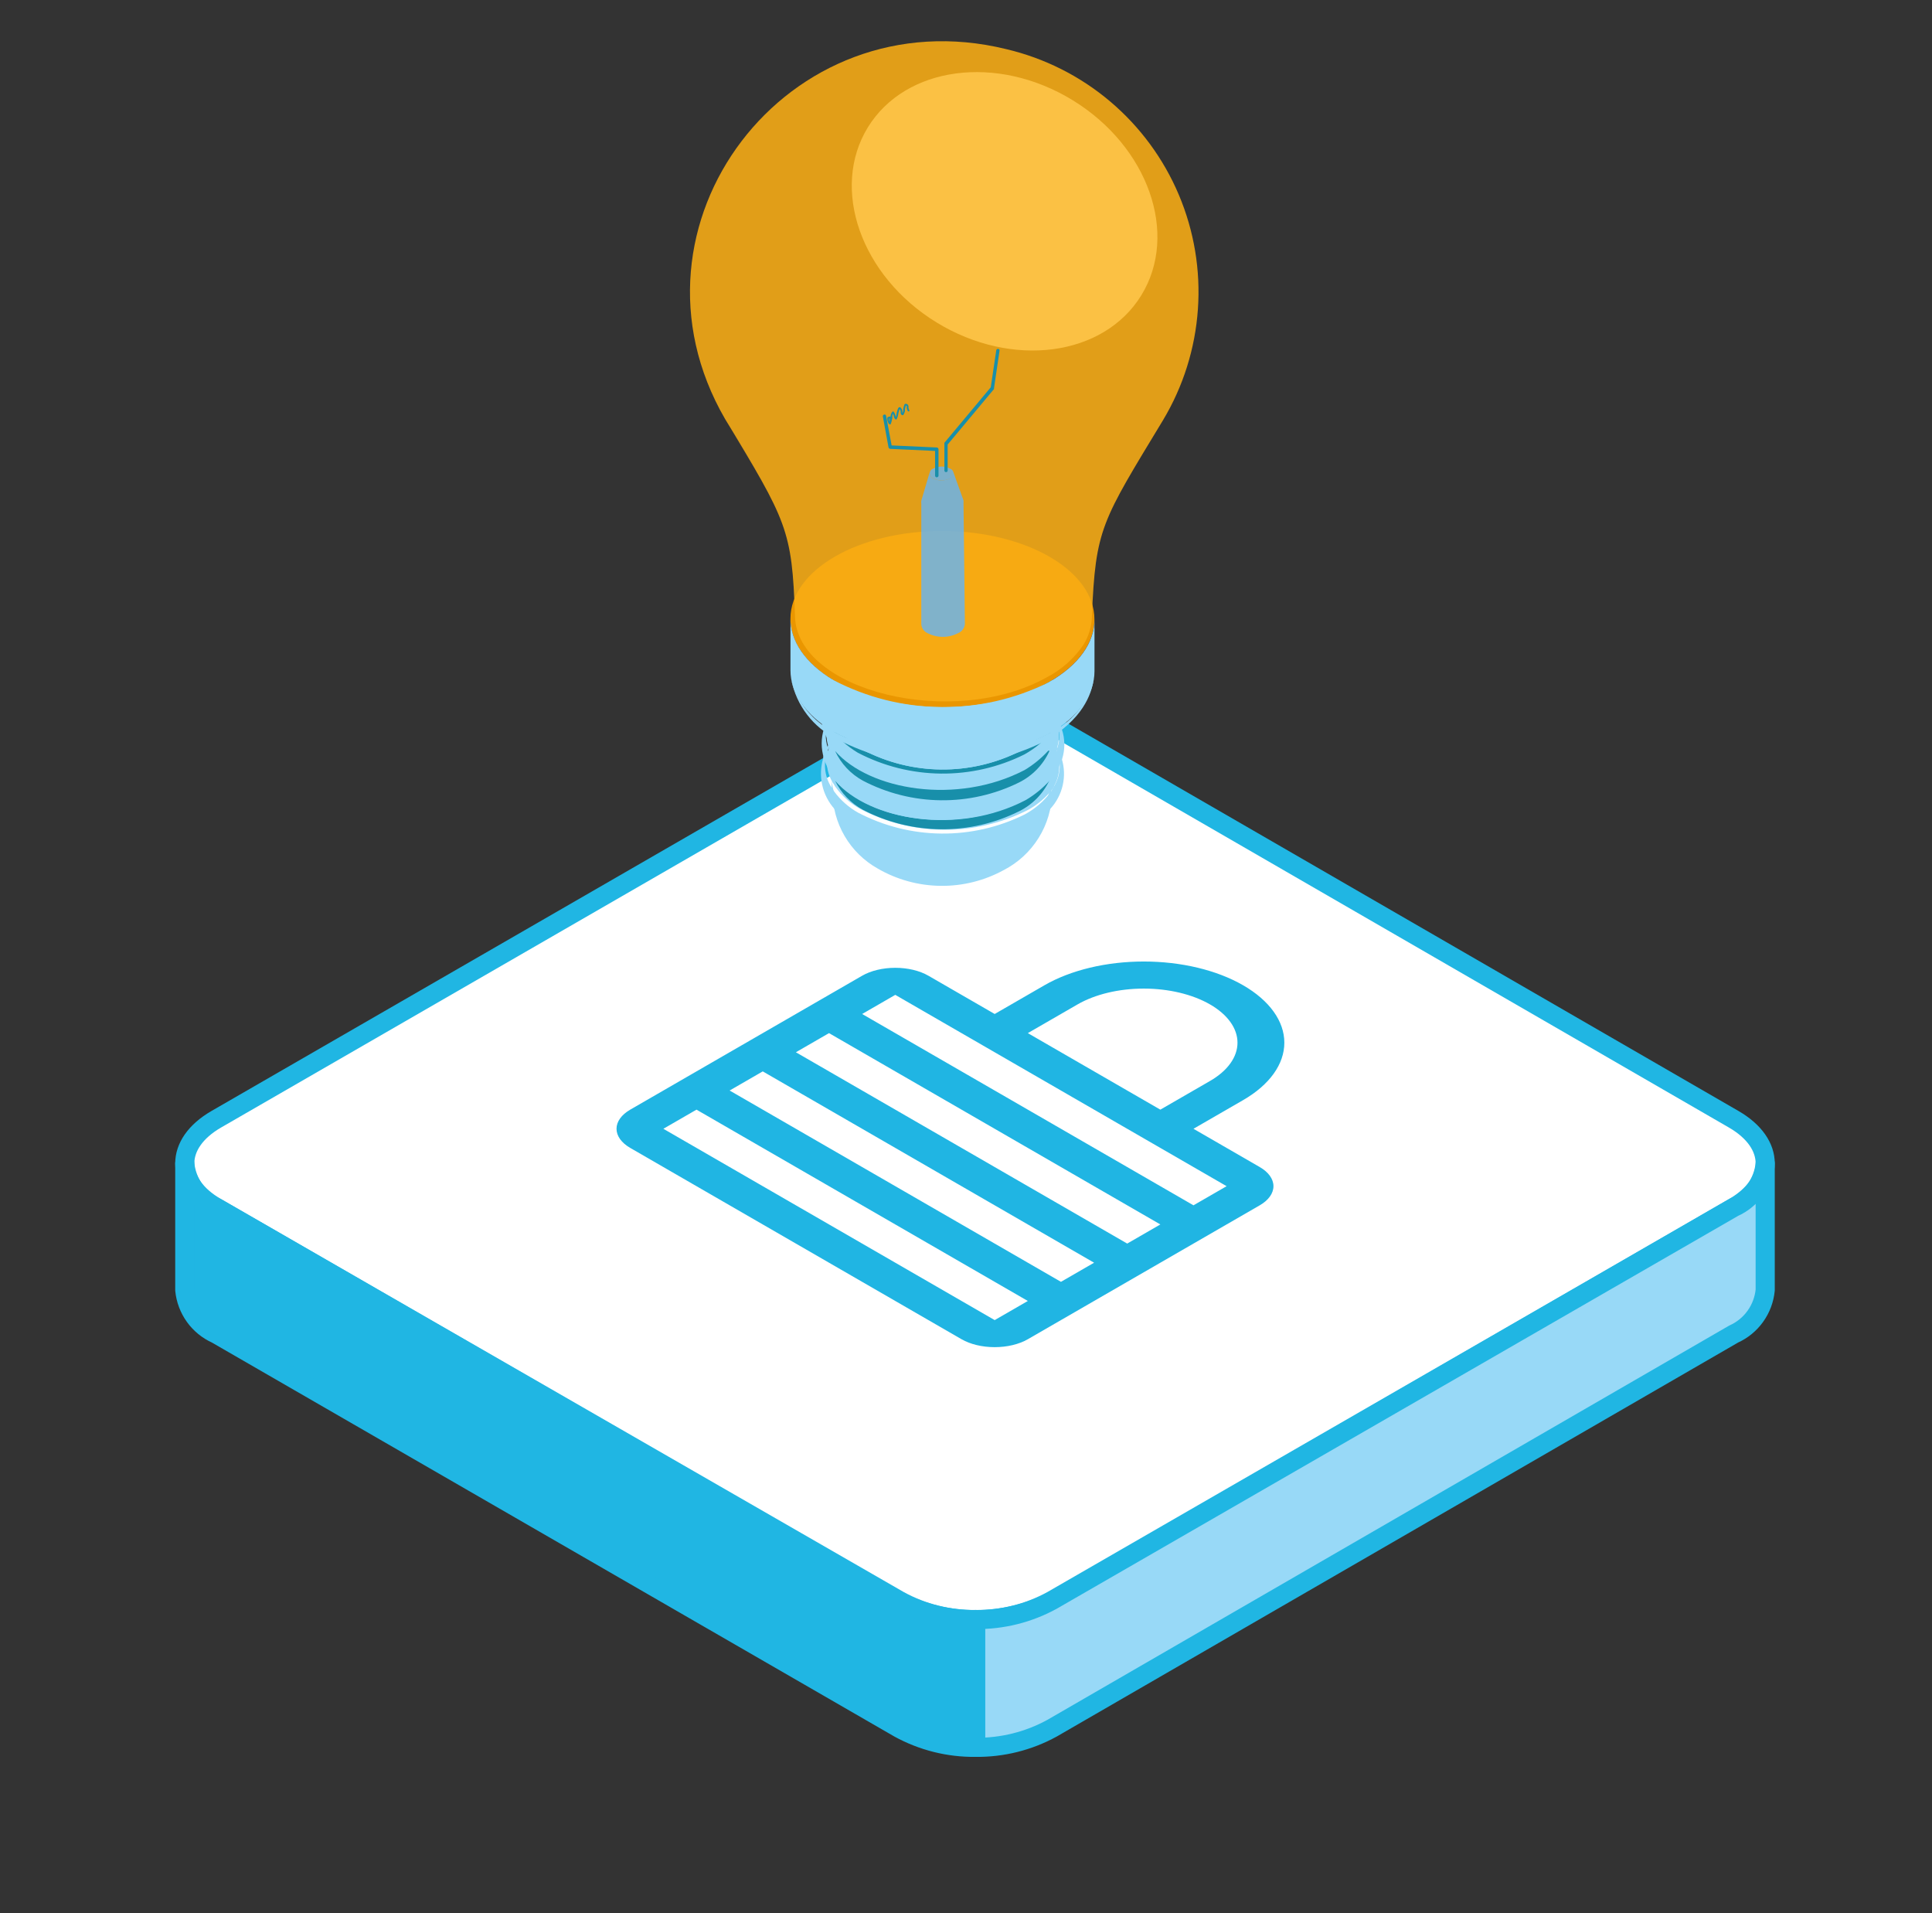 <svg xmlns="http://www.w3.org/2000/svg" fill="none" viewBox="0 0 101 100" height="100" width="101">
<rect x="0" y="0" width="101" height="100" fill="#333333" stroke="none"/>
<g clip-path="url(#clip0_304_9696)">
<path stroke-linejoin="round" stroke-linecap="round" stroke="#20B6E3" fill="white" d="M90.63 58.5L55 37.91C53.761 37.28 52.39 36.952 51 36.952C49.61 36.952 48.239 37.28 47 37.91L11.31 58.5C9.11 59.77 9.11 61.84 11.31 63.11L47 83.7C48.239 84.33 49.61 84.658 51 84.658C52.39 84.658 53.761 84.33 55 83.7L90.63 63.11C92.83 61.84 92.83 59.77 90.63 58.5Z"></path>
<g clip-path="url(#clip1_304_9696)">
<path fill="#20B5E3" d="M65.856 61L62.392 59L64.99 57.5C66.368 56.704 67.142 55.625 67.142 54.5C67.142 53.375 66.368 52.296 64.99 51.5C63.612 50.704 61.743 50.257 59.794 50.257C57.845 50.257 55.976 50.704 54.598 51.5L52 53L48.535 51C48.076 50.735 47.453 50.586 46.803 50.586C46.154 50.586 45.531 50.735 45.071 51L32.947 58C32.488 58.265 32.23 58.625 32.23 59C32.23 59.375 32.488 59.735 32.947 60L50.267 70C50.727 70.265 51.35 70.414 52 70.414C52.649 70.414 53.272 70.265 53.732 70L65.856 63C66.315 62.735 66.573 62.375 66.573 62C66.573 61.625 66.315 61.265 65.856 61ZM43.339 54L60.66 64L58.928 65L41.607 55L43.339 54ZM39.875 56L57.196 66L55.464 67L38.143 57L39.875 56ZM56.33 52.5C57.248 51.97 58.495 51.672 59.794 51.672C61.093 51.672 62.339 51.97 63.258 52.5C64.177 53.03 64.693 53.75 64.693 54.5C64.693 55.25 64.177 55.97 63.258 56.5L60.66 58L53.732 54L56.33 52.5ZM64.124 62L62.392 63L45.071 53L46.803 52L64.124 62ZM52 69L34.679 59L36.411 58L53.732 68L52 69Z"></path>
</g>
<path stroke-linejoin="round" stroke-linecap="round" stroke="#20B6E3" fill="#98D9F7" d="M92.28 67.43C92.232 67.925 92.054 68.398 91.764 68.802C91.475 69.206 91.083 69.526 90.63 69.73L55 90.33C53.775 91.002 52.397 91.347 51 91.33V84.65C52.397 84.666 53.775 84.322 55 83.65L90.63 63.11C91.084 62.907 91.476 62.587 91.766 62.183C92.056 61.779 92.233 61.305 92.28 60.81V67.43Z"></path>
<path stroke-linejoin="round" stroke-linecap="round" stroke="#20B6E3" fill="#20B6E3" d="M9.66 67.43C9.708 67.925 9.886 68.398 10.176 68.802C10.465 69.206 10.857 69.526 11.31 69.73L47 90.33C48.225 91.002 49.603 91.347 51 91.33V84.65C49.603 84.668 48.225 84.323 47 83.65L11.31 63.11C10.855 62.909 10.462 62.589 10.172 62.185C9.882 61.78 9.705 61.306 9.66 60.81V67.43Z"></path>
<path fill="#98D9F7" d="M53.263 43.777C51.999 44.398 50.607 44.714 49.199 44.7C47.791 44.686 46.405 44.342 45.154 43.696C44.702 43.484 44.312 43.157 44.026 42.748C43.74 42.338 43.567 41.86 43.523 41.362C43.523 42.184 43.741 42.992 44.156 43.701C44.571 44.41 45.167 44.996 45.884 45.398C46.882 45.977 48.013 46.288 49.166 46.302C50.32 46.317 51.458 46.033 52.47 45.48C53.219 45.094 53.851 44.513 54.296 43.797C54.742 43.082 54.986 42.259 55.001 41.416C54.947 41.929 54.758 42.418 54.452 42.832C54.147 43.247 53.736 43.573 53.263 43.777Z"></path>
<path fill="#98D9F7" d="M53.272 43.209C52.001 43.839 50.599 44.16 49.181 44.146C47.762 44.132 46.367 43.783 45.109 43.128C44.658 42.916 44.271 42.591 43.984 42.183C43.699 41.775 43.524 41.3 43.478 40.804V41.569C43.526 42.065 43.701 42.54 43.987 42.947C44.273 43.355 44.659 43.681 45.109 43.894C46.36 44.54 47.746 44.884 49.154 44.898C50.562 44.912 51.954 44.596 53.218 43.975C53.694 43.77 54.107 43.441 54.414 43.023C54.722 42.605 54.912 42.112 54.965 41.596V40.84C54.916 41.349 54.734 41.836 54.436 42.252C54.139 42.668 53.737 42.998 53.272 43.209Z"></path>
<path fill="#98D9F7" d="M55.091 38.912C55.153 39.015 55.204 39.123 55.244 39.236C55.333 39.453 55.376 39.686 55.37 39.921C55.397 40.319 55.309 40.715 55.118 41.065C55.107 41.118 55.082 41.168 55.046 41.209C54.679 41.694 54.208 42.092 53.668 42.371C52.313 43.044 50.818 43.387 49.305 43.371C47.793 43.355 46.305 42.982 44.965 42.281C44.465 42.002 44.031 41.618 43.694 41.155C43.661 41.117 43.634 41.075 43.613 41.029C43.346 40.65 43.21 40.195 43.226 39.732C43.229 39.484 43.281 39.239 43.379 39.011C43.442 38.839 43.527 38.675 43.631 38.524C43.671 38.463 43.716 38.406 43.766 38.353C43.782 38.307 43.81 38.267 43.847 38.236C43.864 38.208 43.885 38.184 43.91 38.164C43.961 38.1 44.018 38.043 44.082 37.993C44.261 37.812 44.457 37.65 44.667 37.506C44.799 37.412 44.937 37.328 45.082 37.254L45.388 37.092C45.477 37.041 45.57 36.998 45.667 36.966H45.721C45.976 36.857 46.238 36.767 46.505 36.696C46.629 36.651 46.755 36.615 46.884 36.587H47.028C47.209 36.542 47.392 36.506 47.577 36.479H47.785C47.913 36.465 48.043 36.465 48.172 36.479C49.072 36.377 49.982 36.401 50.875 36.551C51.142 36.587 51.407 36.641 51.668 36.714C52.367 36.874 53.038 37.138 53.659 37.497C53.985 37.693 54.288 37.925 54.56 38.191L54.722 38.38L54.785 38.452L54.875 38.578C54.924 38.633 54.966 38.694 55.001 38.759C55.038 38.806 55.068 38.857 55.091 38.912Z"></path>
<path fill="#188FAA" d="M54.875 40.759C54.545 41.476 53.979 42.057 53.271 42.407C52 43.038 50.599 43.358 49.18 43.344C47.762 43.33 46.367 42.982 45.109 42.326C44.481 41.984 43.974 41.455 43.658 40.813C45.46 42.885 50.037 43.66 53.569 41.804C54.056 41.526 54.497 41.173 54.875 40.759Z"></path>
<path fill="#98D9F7" d="M55.506 39.66C55.453 39.481 55.38 39.309 55.29 39.146C55.245 39.048 55.191 38.955 55.128 38.867L55.011 38.705C54.984 38.653 54.951 38.604 54.912 38.561L54.804 38.434L54.749 38.371C54.697 38.307 54.64 38.247 54.578 38.191C54.319 37.941 54.036 37.718 53.731 37.525C53.115 37.159 52.447 36.889 51.749 36.723C51.485 36.657 51.217 36.606 50.948 36.569C50.027 36.417 49.09 36.395 48.164 36.506C49.063 36.404 49.973 36.428 50.867 36.578C51.134 36.614 51.399 36.669 51.659 36.741C52.361 36.902 53.035 37.166 53.659 37.525C53.986 37.72 54.288 37.953 54.56 38.218L54.722 38.38L54.786 38.453L54.876 38.579C54.925 38.633 54.967 38.694 55.002 38.759C55.038 38.806 55.069 38.857 55.092 38.912C55.154 39.015 55.205 39.123 55.245 39.236C55.343 39.452 55.395 39.685 55.398 39.921C55.42 40.397 55.28 40.867 55.002 41.254C54.991 41.308 54.966 41.358 54.93 41.398C54.567 41.884 54.103 42.283 53.569 42.57C52.214 43.242 50.72 43.585 49.207 43.569C47.694 43.554 46.207 43.18 44.866 42.48C44.366 42.201 43.933 41.817 43.596 41.353C43.563 41.316 43.535 41.273 43.515 41.227C43.248 40.845 43.112 40.387 43.127 39.921C43.13 39.673 43.182 39.428 43.281 39.2C43.344 39.028 43.428 38.864 43.533 38.714C43.572 38.652 43.617 38.595 43.668 38.542C43.683 38.496 43.711 38.456 43.749 38.425C43.765 38.398 43.786 38.373 43.812 38.353C43.862 38.29 43.92 38.232 43.983 38.182C44.163 38.002 44.359 37.839 44.569 37.696C44.7 37.601 44.839 37.517 44.983 37.443C45.204 37.318 45.433 37.207 45.668 37.11C45.274 37.259 44.896 37.449 44.542 37.678C44.331 37.817 44.132 37.974 43.947 38.146C43.88 38.202 43.82 38.266 43.767 38.335C43.767 38.335 43.722 38.335 43.722 38.38L43.614 38.507C43.578 38.544 43.548 38.587 43.524 38.633C43.467 38.691 43.416 38.755 43.371 38.822C43.32 38.906 43.275 38.993 43.236 39.083C43.147 39.232 43.08 39.393 43.037 39.561C43.033 39.581 43.033 39.603 43.037 39.624C42.899 40.08 42.881 40.564 42.983 41.029C43.086 41.494 43.306 41.926 43.623 42.282C43.651 42.322 43.681 42.361 43.713 42.399C43.808 42.507 43.911 42.61 44.019 42.705C46.001 44.507 50.254 45.092 53.623 43.354C53.981 43.139 54.313 42.885 54.614 42.597C54.696 42.507 54.786 42.426 54.858 42.336L54.912 42.272C55.229 41.926 55.451 41.503 55.556 41.045C55.66 40.587 55.643 40.109 55.506 39.66ZM47.722 36.551H47.515H47.74H47.722ZM46.965 36.696H46.803C46.675 36.722 46.548 36.758 46.425 36.804C46.554 36.759 46.687 36.723 46.821 36.696H46.965ZM45.641 37.11C45.896 37.004 46.158 36.913 46.425 36.84C46.157 36.911 45.895 37.001 45.641 37.11Z"></path>
<path fill="#98D9F7" d="M55.37 38.192C55.379 38.123 55.379 38.053 55.37 37.984C55.35 37.873 55.317 37.764 55.271 37.66C55.214 37.493 55.132 37.335 55.028 37.192C54.737 36.75 54.353 36.378 53.902 36.102C53.836 36.042 53.763 35.991 53.686 35.948H53.614C53.407 35.824 53.19 35.718 52.965 35.633C51.449 35 49.796 34.761 48.163 34.939H48.082L47.568 35.011L47.019 35.119C46.546 35.226 46.084 35.377 45.64 35.57C45.433 35.66 45.217 35.75 45.019 35.858C44.901 35.921 44.793 35.993 44.685 36.065C44.364 36.266 44.075 36.515 43.829 36.804C43.721 36.91 43.63 37.031 43.559 37.165C43.457 37.306 43.375 37.46 43.316 37.624C43.268 37.728 43.231 37.837 43.208 37.948C43.199 38.02 43.199 38.093 43.208 38.165C43.203 38.225 43.203 38.285 43.208 38.345C43.199 38.587 43.235 38.828 43.316 39.057V39.165C43.382 39.336 43.466 39.499 43.568 39.651C43.895 40.157 44.333 40.582 44.847 40.895C46.187 41.593 47.673 41.965 49.184 41.981C50.694 41.996 52.188 41.655 53.541 40.985C54.122 40.679 54.62 40.237 54.992 39.696C55.099 39.55 55.183 39.389 55.244 39.219C55.248 39.189 55.248 39.159 55.244 39.129C55.332 38.883 55.369 38.623 55.352 38.363C55.368 38.307 55.374 38.249 55.37 38.192ZM53.28 40.895C52.007 41.525 50.604 41.845 49.184 41.829C47.764 41.814 46.367 41.462 45.109 40.804C44.472 40.456 43.964 39.913 43.658 39.255C43.581 39.096 43.532 38.925 43.514 38.75C43.51 38.723 43.51 38.696 43.514 38.669C43.505 38.603 43.505 38.537 43.514 38.471C43.51 38.39 43.51 38.309 43.514 38.228C43.51 38.201 43.51 38.173 43.514 38.147C43.541 37.985 43.59 37.827 43.658 37.678C43.732 37.481 43.836 37.295 43.965 37.129C44.236 36.772 44.568 36.467 44.947 36.228L45.235 36.047H45.316C45.514 35.926 45.725 35.829 45.947 35.759C48.089 34.935 50.462 34.935 52.605 35.759C52.833 35.844 53.053 35.95 53.262 36.074L53.406 36.156C53.47 36.189 53.53 36.228 53.587 36.273C54.157 36.603 54.611 37.104 54.884 37.705C54.954 37.859 54.997 38.023 55.01 38.192C55.014 38.212 55.014 38.234 55.01 38.255C55.015 38.342 55.015 38.429 55.01 38.516C55.015 38.591 55.015 38.666 55.01 38.741C55.014 38.759 55.014 38.778 55.01 38.795C54.996 38.948 54.957 39.097 54.893 39.237C54.893 39.237 54.893 39.237 54.893 39.282C54.555 39.988 53.986 40.557 53.28 40.895Z"></path>
<path fill="#98D9F7" d="M55.515 38.129C55.507 38.069 55.489 38.011 55.461 37.958C55.422 37.836 55.37 37.718 55.308 37.606C55.225 37.456 55.131 37.312 55.029 37.174C54.728 36.76 54.352 36.405 53.921 36.129C53.865 36.078 53.805 36.033 53.74 35.993L53.641 35.94C53.437 35.815 53.223 35.707 53.002 35.615C51.964 35.182 50.855 34.947 49.731 34.921C50.838 34.964 51.928 35.209 52.948 35.642C53.173 35.727 53.39 35.833 53.596 35.958H53.668C53.746 36 53.819 36.052 53.885 36.111C54.336 36.387 54.72 36.759 55.011 37.201C55.114 37.344 55.196 37.502 55.254 37.669C55.299 37.773 55.333 37.882 55.353 37.994C55.367 38.059 55.373 38.125 55.371 38.192C55.38 38.245 55.38 38.3 55.371 38.354C55.388 38.614 55.351 38.875 55.263 39.12C55.266 39.15 55.266 39.18 55.263 39.21C55.202 39.38 55.117 39.541 55.011 39.687C54.645 40.237 54.15 40.688 53.569 41.003C52.215 41.673 50.722 42.015 49.212 41.999C47.701 41.983 46.215 41.611 44.875 40.913C44.34 40.613 43.88 40.194 43.533 39.687C43.431 39.535 43.347 39.372 43.281 39.201V39.093C43.2 38.864 43.163 38.623 43.172 38.381C43.168 38.321 43.168 38.261 43.172 38.201C43.164 38.129 43.164 38.056 43.172 37.985C43.196 37.873 43.233 37.764 43.281 37.66C43.34 37.497 43.422 37.342 43.524 37.201C43.595 37.067 43.686 36.946 43.794 36.84C44.04 36.551 44.328 36.302 44.65 36.102C44.758 36.029 44.866 35.958 44.983 35.894C45.182 35.786 45.398 35.696 45.605 35.606C45.812 35.516 46.047 35.426 46.272 35.345C46.033 35.416 45.798 35.5 45.569 35.597C45.362 35.687 45.154 35.777 44.956 35.885L44.614 36.093C44.299 36.288 44.014 36.528 43.767 36.804C43.673 36.895 43.589 36.994 43.515 37.102C43.404 37.239 43.308 37.387 43.227 37.543C43.163 37.66 43.111 37.784 43.073 37.913C43.073 37.913 43.073 37.985 43.073 38.021C43.069 38.044 43.069 38.069 43.073 38.093C42.916 38.594 42.916 39.132 43.073 39.633C43.093 39.734 43.126 39.831 43.172 39.922C43.304 40.25 43.49 40.555 43.722 40.823C45.524 42.895 50.101 43.669 53.632 41.814C54.103 41.535 54.529 41.185 54.894 40.778C55.11 40.527 55.286 40.244 55.416 39.94C55.461 39.857 55.498 39.769 55.524 39.678C55.683 39.173 55.68 38.632 55.515 38.129Z"></path>
<path fill="#188FAA" d="M54.866 39.246C54.542 39.961 53.982 40.543 53.28 40.895C52.008 41.525 50.604 41.845 49.184 41.829C47.764 41.814 46.367 41.462 45.109 40.804C44.472 40.456 43.964 39.913 43.658 39.255C45.46 41.309 50.037 42.093 53.569 40.246C54.027 39.971 54.442 39.631 54.803 39.237L54.866 39.246Z"></path>
<path fill="#98D9F7" d="M55 35.551C54.957 35.469 54.903 35.393 54.838 35.326C54.693 35.162 54.537 35.008 54.369 34.867C54.175 34.69 53.964 34.533 53.739 34.398C52.554 33.716 51.214 33.347 49.847 33.326C51.191 33.37 52.504 33.738 53.676 34.398C53.914 34.538 54.141 34.697 54.351 34.876C54.518 35.018 54.672 35.175 54.811 35.344C54.876 35.413 54.934 35.488 54.982 35.569C55.192 35.855 55.33 36.186 55.385 36.536C55.44 36.885 55.41 37.243 55.297 37.579C55.284 37.612 55.269 37.645 55.252 37.678C55.19 37.847 55.105 38.008 55 38.155C54.989 38.187 54.974 38.217 54.955 38.245L54.82 38.416C54.746 38.505 54.668 38.589 54.586 38.669L54.45 38.786C54.18 39.03 53.877 39.236 53.55 39.398C52.195 40.071 50.7 40.414 49.187 40.398C47.675 40.383 46.187 40.009 44.846 39.308C44.594 39.167 44.359 38.998 44.144 38.804L43.955 38.633C43.872 38.556 43.794 38.475 43.72 38.389C43.684 38.352 43.654 38.309 43.63 38.263C43.591 38.22 43.558 38.171 43.531 38.119C43.425 37.977 43.343 37.819 43.288 37.651C43.264 37.614 43.246 37.575 43.234 37.534C43.128 37.2 43.104 36.846 43.164 36.501C43.223 36.156 43.365 35.831 43.576 35.551C43.628 35.457 43.691 35.369 43.765 35.29C43.897 35.131 44.044 34.986 44.207 34.858C44.45 34.652 44.712 34.471 44.991 34.317C45.448 34.065 45.932 33.863 46.432 33.714C45.612 33.932 44.843 34.312 44.171 34.831C44.01 34.963 43.859 35.108 43.72 35.263C43.647 35.341 43.58 35.425 43.522 35.516C43.303 35.78 43.141 36.087 43.045 36.416C42.902 36.855 42.874 37.324 42.964 37.777C42.976 37.872 42.997 37.965 43.027 38.056C43.044 38.15 43.075 38.241 43.117 38.326C43.178 38.486 43.26 38.638 43.36 38.777C43.371 38.806 43.387 38.833 43.405 38.858C43.482 38.971 43.566 39.08 43.657 39.182C45.459 41.236 50.036 42.02 53.568 40.173C54.026 39.898 54.441 39.559 54.802 39.164C54.879 39.074 54.948 38.978 55.009 38.876C55.116 38.724 55.207 38.561 55.279 38.389C55.32 38.312 55.353 38.23 55.379 38.146C55.379 38.056 55.432 37.966 55.46 37.876C55.558 37.478 55.568 37.064 55.489 36.663C55.409 36.261 55.242 35.882 55 35.551Z"></path>
<path fill="#188FAA" d="M53.667 34.399C52.329 33.696 50.843 33.321 49.331 33.306C47.82 33.29 46.326 33.634 44.973 34.309C42.532 35.678 42.478 37.912 44.847 39.345C46.188 40.045 47.675 40.419 49.188 40.434C50.7 40.45 52.195 40.108 53.55 39.435C55.983 38.066 56.037 35.813 53.667 34.399ZM53.289 39.282C52.017 39.913 50.614 40.235 49.194 40.221C47.773 40.207 46.377 39.857 45.117 39.201C42.892 37.867 42.937 35.75 45.226 34.462C46.499 33.829 47.904 33.506 49.326 33.52C50.747 33.534 52.146 33.885 53.406 34.543C55.631 35.876 55.577 37.993 53.289 39.282Z"></path>
<path fill="#98D9F7" d="M45.118 38.101C44.663 37.889 44.272 37.561 43.984 37.15C43.696 36.739 43.522 36.259 43.478 35.759V36.858C43.522 37.358 43.696 37.838 43.984 38.249C44.272 38.66 44.663 38.989 45.118 39.2C46.377 39.857 47.774 40.207 49.194 40.221C50.614 40.235 52.018 39.913 53.29 39.282V38.191C52.016 38.818 50.613 39.136 49.193 39.121C47.774 39.105 46.378 38.756 45.118 38.101Z"></path>
<path fill="#98D9F7" d="M54.802 38.354C53.053 39.222 51.123 39.664 49.171 39.643C47.218 39.623 45.298 39.141 43.567 38.237C43.03 37.969 42.555 37.589 42.176 37.123C41.797 36.657 41.522 36.115 41.369 35.534C41.5 36.196 41.782 36.82 42.193 37.356C42.604 37.892 43.133 38.326 43.739 38.624C45.414 39.504 47.274 39.974 49.166 39.994C51.058 40.014 52.928 39.585 54.622 38.741C56.613 37.597 57.054 36.291 57.172 35.525C57.012 36.143 56.717 36.718 56.307 37.207C55.897 37.697 55.383 38.088 54.802 38.354Z"></path>
<path fill="#EA9600" d="M57.214 32.379C57.221 29.836 53.669 27.765 49.281 27.753C44.892 27.74 41.329 29.792 41.322 32.334C41.314 34.877 44.866 36.948 49.255 36.96C53.644 36.972 57.207 34.921 57.214 32.379Z"></path>
<path fill="#EA9600" d="M55.831 32.272C55.831 30.138 52.842 28.407 49.154 28.407C45.468 28.407 42.478 30.138 42.478 32.272C42.478 34.407 45.468 36.137 49.154 36.137C52.842 36.137 55.831 34.407 55.831 32.272Z"></path>
<path fill="#98D9F7" d="M54.811 35.669C53.062 36.537 51.133 36.979 49.18 36.958C47.227 36.938 45.307 36.456 43.577 35.552C42.072 34.651 41.324 33.498 41.324 32.335V35.038C41.324 36.191 42.072 37.354 43.577 38.255C45.307 39.159 47.227 39.641 49.18 39.661C51.133 39.682 53.062 39.24 54.811 38.372C56.415 37.471 57.217 36.273 57.217 35.083V32.38C57.217 33.579 56.406 34.768 54.811 35.669Z"></path>
<path fill="#F9AD15" d="M52.604 2.568C41.189 -0.233 32.027 11.749 37.901 21.894C38.559 22.984 39.135 23.894 39.631 24.741C39.135 23.894 38.559 22.993 37.901 21.894C41.144 27.254 41.406 27.696 41.559 32.2C41.64 36.111 49.82 38.147 54.731 35.399C55.504 34.998 56.163 34.409 56.65 33.687C56.919 33.247 57.068 32.743 57.082 32.227C57.271 27.606 57.587 27.272 60.803 21.957C61.857 20.197 62.48 18.213 62.623 16.167C62.767 14.121 62.425 12.07 61.626 10.181C60.827 8.292 59.594 6.618 58.026 5.295C56.459 3.972 54.601 3.038 52.604 2.568Z" opacity="0.88"></path>
<path fill="#FFC64A" d="M59.668 15.43C61.635 12.224 60.028 7.661 56.078 5.239C52.13 2.817 47.334 3.453 45.367 6.66C43.401 9.867 45.008 14.43 48.957 16.851C52.906 19.273 57.701 18.637 59.668 15.43Z" opacity="0.88"></path>
<path fill="#188FAA" d="M46.434 21.839C46.435 21.852 46.437 21.864 46.438 21.876C46.434 21.891 46.434 21.902 46.434 21.902C46.428 21.882 46.428 21.86 46.434 21.839Z"></path>
<path stroke-linejoin="round" stroke-linecap="round" stroke-width="0.09" stroke="#188FAA" d="M46.533 22.137C46.519 22.135 46.506 22.128 46.497 22.119C46.487 22.109 46.481 22.096 46.479 22.082L46.434 21.974C46.44 21.93 46.44 21.884 46.434 21.839V21.839C46.428 21.86 46.428 21.882 46.434 21.902C46.434 21.902 46.434 21.902 46.434 21.902C46.434 21.902 46.434 21.821 46.506 21.821C46.513 21.817 46.52 21.815 46.528 21.815C46.536 21.815 46.544 21.817 46.551 21.821C46.556 21.869 46.556 21.917 46.551 21.965V22.073L46.605 21.848C46.601 21.809 46.601 21.77 46.605 21.731C46.615 21.665 46.643 21.602 46.686 21.551V21.551C46.726 21.601 46.753 21.66 46.767 21.722C46.767 21.785 46.821 21.884 46.839 21.884C46.884 21.794 46.912 21.696 46.92 21.596C46.965 21.425 46.983 21.326 47.037 21.326C47.037 21.326 47.1 21.371 47.127 21.47C47.13 21.491 47.13 21.512 47.127 21.533C47.127 21.596 47.127 21.65 47.191 21.659C47.224 21.606 47.248 21.549 47.263 21.488V21.38C47.277 21.303 47.298 21.228 47.326 21.154C47.333 21.151 47.34 21.148 47.348 21.148C47.356 21.148 47.364 21.151 47.371 21.154C47.371 21.154 47.425 21.154 47.443 21.218C47.461 21.281 47.443 21.281 47.443 21.317C47.454 21.367 47.472 21.416 47.497 21.461"></path>
<path fill="#63B4F7" d="M50.37 26.308C50.374 26.257 50.374 26.206 50.37 26.155L49.838 24.677C49.838 24.785 49.838 24.912 49.667 25.002C49.528 25.073 49.373 25.11 49.217 25.11C49.06 25.11 48.906 25.073 48.766 25.002C48.705 24.976 48.655 24.929 48.625 24.869C48.596 24.81 48.588 24.742 48.604 24.677L48.163 26.173C48.154 26.224 48.154 26.275 48.163 26.326V32.633C48.17 32.731 48.205 32.826 48.262 32.907C48.319 32.988 48.397 33.052 48.487 33.092C48.735 33.221 49.01 33.288 49.289 33.288C49.568 33.288 49.843 33.221 50.091 33.092C50.186 33.053 50.27 32.989 50.331 32.907C50.393 32.824 50.432 32.726 50.442 32.623L50.37 26.308Z" opacity="0.8"></path>
<path fill="#63B4F7" d="M49.676 24.497C49.537 24.424 49.382 24.385 49.225 24.385C49.068 24.385 48.914 24.424 48.775 24.497C48.724 24.517 48.68 24.551 48.649 24.596C48.618 24.641 48.602 24.695 48.602 24.749C48.602 24.804 48.618 24.857 48.649 24.902C48.68 24.947 48.724 24.982 48.775 25.002C48.914 25.073 49.069 25.11 49.225 25.11C49.382 25.11 49.536 25.073 49.676 25.002C49.727 24.982 49.771 24.947 49.801 24.902C49.832 24.857 49.849 24.804 49.849 24.749C49.849 24.695 49.832 24.641 49.801 24.596C49.771 24.551 49.727 24.517 49.676 24.497Z" opacity="0.8"></path>
<path fill="#188FAA" d="M48.973 24.948C48.95 24.948 48.929 24.939 48.912 24.924C48.895 24.909 48.885 24.889 48.883 24.866V23.569L46.531 23.461C46.513 23.457 46.495 23.448 46.481 23.436C46.467 23.423 46.456 23.407 46.45 23.389L46.153 21.767C46.15 21.745 46.156 21.722 46.17 21.703C46.183 21.685 46.203 21.672 46.225 21.668C46.236 21.666 46.248 21.665 46.26 21.668C46.271 21.67 46.282 21.675 46.291 21.681C46.3 21.688 46.308 21.697 46.314 21.707C46.32 21.717 46.323 21.729 46.324 21.74L46.612 23.281L48.973 23.389C48.996 23.391 49.018 23.401 49.034 23.418C49.051 23.434 49.061 23.456 49.063 23.479V24.866C49.061 24.889 49.05 24.909 49.034 24.924C49.017 24.939 48.995 24.948 48.973 24.948Z"></path>
<path fill="#188FAA" d="M49.46 24.677C49.449 24.678 49.437 24.677 49.426 24.673C49.416 24.67 49.406 24.664 49.397 24.656C49.388 24.649 49.382 24.639 49.377 24.629C49.372 24.618 49.37 24.607 49.37 24.596V23.199C49.366 23.181 49.366 23.163 49.37 23.145L51.794 20.244L52.082 18.307C52.086 18.285 52.099 18.265 52.117 18.252C52.136 18.238 52.158 18.232 52.181 18.235C52.193 18.236 52.204 18.239 52.214 18.245C52.224 18.251 52.233 18.259 52.24 18.268C52.247 18.277 52.251 18.288 52.254 18.3C52.256 18.311 52.256 18.323 52.253 18.334L51.965 20.289C51.965 20.289 51.965 20.289 51.965 20.334L49.541 23.235V24.587C49.543 24.598 49.541 24.61 49.538 24.62C49.534 24.631 49.529 24.641 49.521 24.65C49.513 24.658 49.504 24.665 49.493 24.67C49.483 24.674 49.472 24.677 49.46 24.677Z"></path>
</g>
<defs>
<clipPath id="clip0_304_9696">
<rect transform="translate(0 1)" fill="white" height="98.76" width="101"></rect>
</clipPath>
<clipPath id="clip1_304_9696">
<rect transform="matrix(0.866 0.5 -0.866 0.5 52 43)" fill="white" height="32" width="32"></rect>
</clipPath>
</defs>
</svg>
